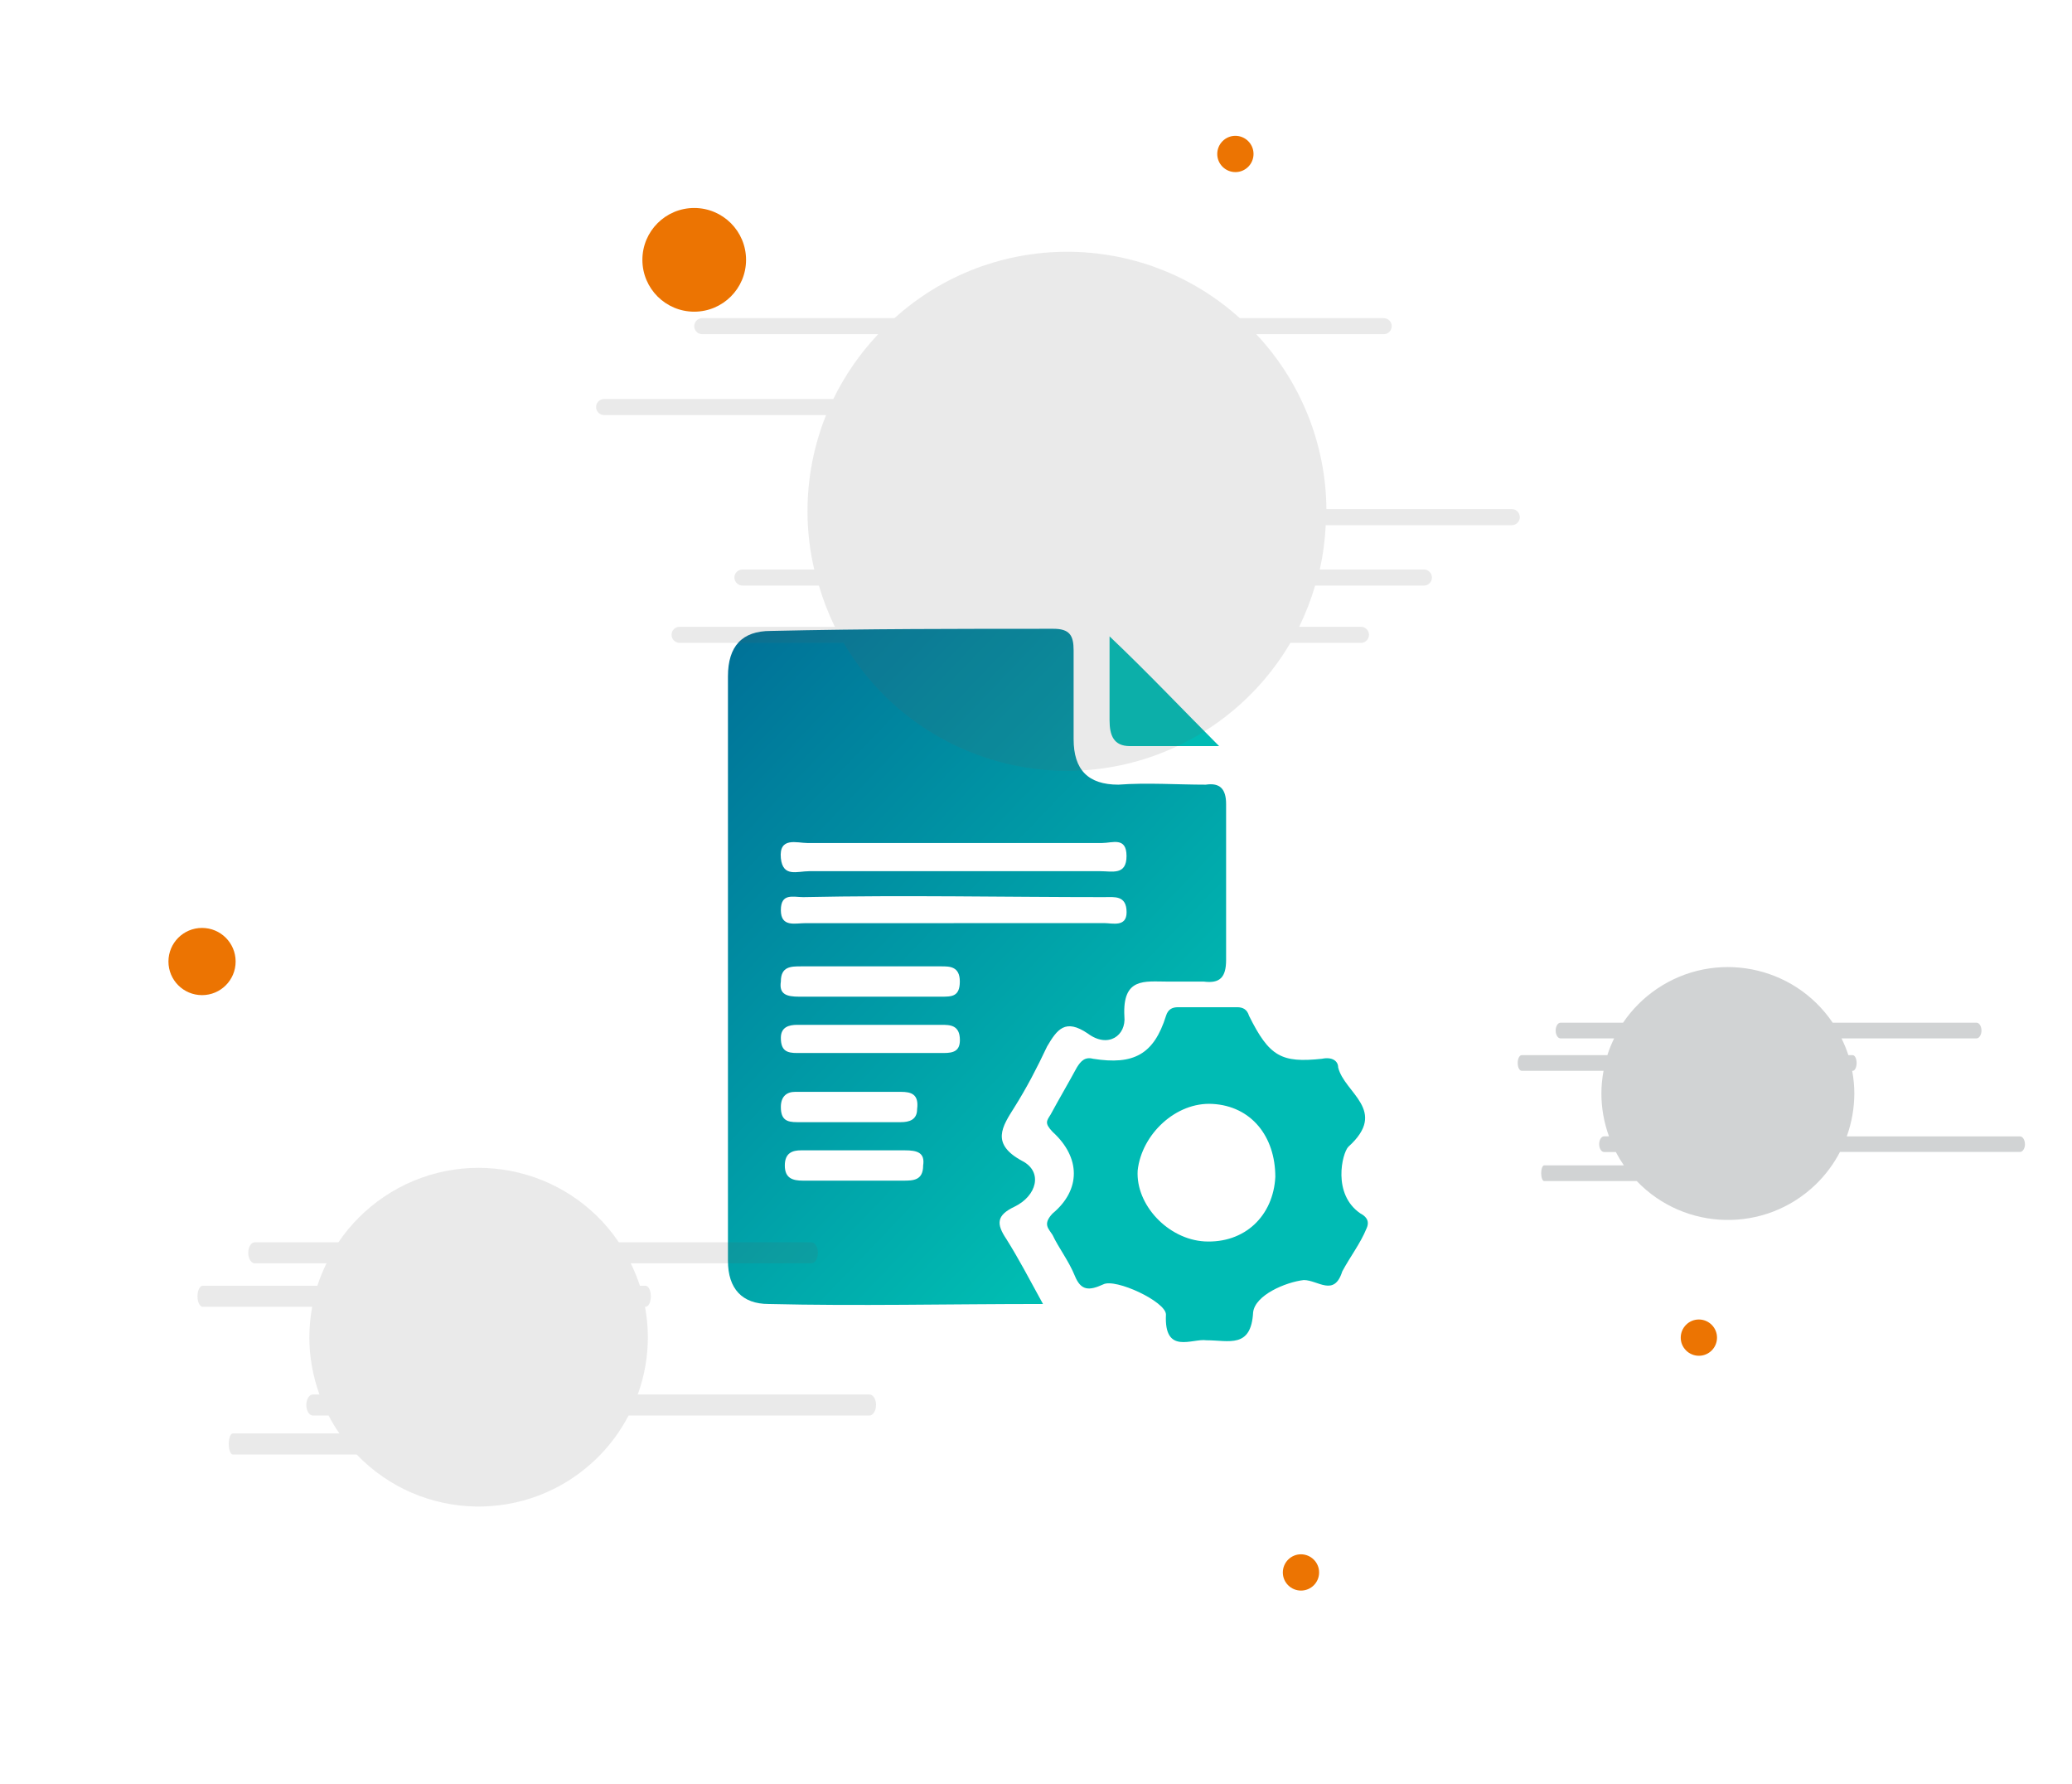 <?xml version="1.0" encoding="UTF-8"?>
<svg id="Calque_1" data-name="Calque 1" xmlns="http://www.w3.org/2000/svg" xmlns:xlink="http://www.w3.org/1999/xlink" viewBox="0 0 309 266">
  <defs>
    <style>
      .cls-1 {
        fill: none;
      }

      .cls-1, .cls-2, .cls-3, .cls-4, .cls-5, .cls-6 {
        stroke-width: 0px;
      }

      .cls-2 {
        fill: #d1d3d4;
      }

      .cls-7 {
        clip-path: url(#clippath-1);
      }

      .cls-3 {
        fill: #00bbb4;
      }

      .cls-3, .cls-4 {
        fill-rule: evenodd;
      }

      .cls-4 {
        fill: url(#Dégradé_sans_nom_69);
      }

      .cls-8 {
        clip-path: url(#clippath);
      }

      .cls-5 {
        fill: #606060;
      }

      .cls-6 {
        fill: #ec7402;
      }

      .cls-9 {
        opacity: .13;
      }
    </style>
    <linearGradient id="Dégradé_sans_nom_69" data-name="Dégradé sans nom 69" x1="98.03" y1="108.43" x2="171.01" y2="178.28" gradientUnits="userSpaceOnUse">
      <stop offset="0" stop-color="#007298"/>
      <stop offset="1" stop-color="#00bfb3"/>
    </linearGradient>
    <clipPath id="clippath">
      <rect class="cls-1" x="-2.36" y="170.6" width="164.82" height="78.76"/>
    </clipPath>
    <clipPath id="clippath-1">
      <rect class="cls-1" x="57.07" y="12.79" width="201.39" height="105.69"/>
    </clipPath>
  </defs>
  <path class="cls-4" d="M127.97,176.03h6.67c1.52,0,3.03,0,3.03-2.26.3-1.94-.91-2.26-2.73-2.26h-15.47c-1.21,0-2.43.32-2.43,2.26s1.21,2.26,2.73,2.26h8.19M126.76,167.31h7.58c1.21,0,2.43-.32,2.43-1.94.3-2.26-.91-2.58-2.43-2.58h-15.77c-1.21,0-2.12.65-2.12,2.26,0,1.94.91,2.26,2.43,2.26h7.88M130.1,152.8h-11.22c-1.21,0-2.43.32-2.43,1.94,0,1.94.91,2.26,2.43,2.26h21.84c1.52,0,2.43-.32,2.43-1.94,0-2.26-1.52-2.26-2.73-2.26h-10.31M129.49,144.08h-10.01c-1.52,0-3.03,0-3.03,2.26-.3,1.94.91,2.26,2.73,2.26h21.23c1.52,0,2.73,0,2.73-2.26s-1.52-2.26-2.73-2.26h-10.92M142.23,137.63h22.44c1.21,0,3.34.65,3.34-1.61,0-2.58-1.82-2.26-3.34-2.26-14.86,0-29.72-.32-44.88,0-1.52,0-3.34-.65-3.34,1.94s2.12,1.94,3.64,1.94h22.14M142.53,129.89h21.53c1.82,0,3.94.65,3.94-2.26s-2.12-1.94-3.64-1.94h-43.97c-1.52,0-4.25-.97-3.94,2.26.3,2.9,2.43,1.94,4.25,1.94h21.84M155.57,194.42c-14.25,0-27.6.32-40.94,0-3.94,0-6.07-2.26-6.07-6.45v-87.12c0-4.52,2.12-6.78,6.37-6.78,14.25-.32,28.2-.32,42.15-.32,2.43,0,3.03.97,3.03,3.23v13.23c0,4.52,2.12,6.78,6.67,6.78,4.25-.32,8.79,0,13.04,0,2.12-.32,3.03.65,3.03,2.9v23.23c0,2.58-.91,3.55-3.34,3.23h-5.46c-3.34,0-6.67-.65-6.37,5.16.3,2.9-2.43,4.84-5.46,2.58-3.34-2.26-4.55-.65-6.07,1.94-1.52,3.23-3.03,6.13-4.85,9.03-1.82,2.9-3.64,5.49,1.21,8.07,3.03,1.61,2.12,5.16-1.21,6.78-2.73,1.29-2.73,2.58-1.21,4.84,1.82,2.9,3.34,5.81,5.46,9.68"/>
  <path class="cls-3" d="M179.62,185.09c6.04.32,10.27-3.84,10.57-9.61,0-6.09-3.62-10.57-9.36-10.89-5.44-.32-10.57,4.49-11.17,9.93-.3,5.13,4.53,10.25,9.97,10.57M179.92,199.83c-2.11-.32-6.34,2.24-6.04-3.84,0-1.92-7.55-5.45-9.36-4.49-2.11.96-3.32.96-4.23-1.28-.91-2.24-2.42-4.17-3.32-6.09-.6-.96-1.51-1.6,0-3.2,4.23-3.52,4.23-8.33,0-12.18-1.21-1.28-.91-1.6-.3-2.56,1.21-2.24,2.72-4.81,3.93-7.05.6-.96,1.21-1.6,2.42-1.28,6.04.96,9.06-.64,10.87-6.41.3-.96.91-1.28,1.81-1.28h8.76c.91,0,1.51.32,1.81,1.28,3.02,6.09,4.83,7.05,10.87,6.41,1.51-.32,2.42.32,2.42,1.28.91,3.84,7.55,6.41,1.51,11.85-.91.96-2.42,7.05,1.81,9.93.6.32,1.51.96.91,2.24-.91,2.24-2.42,4.17-3.62,6.41-1.21,3.84-3.62,1.28-5.74,1.28-2.72.32-7.25,2.24-7.55,4.81-.3,5.45-3.62,4.17-6.95,4.17"/>
  <path class="cls-3" d="M165.47,94.88c5.75,5.45,10.89,10.91,16.34,16.36h-13.31c-2.42,0-3.03-1.6-3.03-3.85v-12.51"/>
  <g id="Groupe_411-3" data-name="Groupe 411-3">
    <path id="Tracé_436-3" data-name="Tracé 436-3" class="cls-6" d="M103.53,46.47c4.27,0,7.73-3.46,7.73-7.73s-3.46-7.73-7.73-7.73-7.73,3.46-7.73,7.73h0c0,4.27,3.46,7.73,7.73,7.73"/>
  </g>
  <g id="Groupe_412-3" data-name="Groupe 412-3">
    <path id="Tracé_437-3" data-name="Tracé 437-3" class="cls-6" d="M30.13,148.37c2.77,0,5.01-2.24,5.01-5.01,0-2.77-2.24-5.01-5.01-5.01-2.77,0-5.01,2.24-5.01,5.01,0,0,0,0,0,0,0,2.77,2.24,5.01,5.01,5.01h0"/>
  </g>
  <g id="Groupe_413-3" data-name="Groupe 413-3" class="cls-9">
    <g id="Groupe_225-3" data-name="Groupe 225-3">
      <g class="cls-8">
        <g id="Groupe_224-3" data-name="Groupe 224-3">
          <g id="Groupe_223-3" data-name="Groupe 223-3">
            <path id="Tracé_435-3" data-name="Tracé 435-3" class="cls-5" d="M130.65,209.48c0-.87-.44-1.57-.98-1.57h-34.56c1-2.74,1.51-5.63,1.51-8.54,0-1.52-.15-3.04-.43-4.53h.09c.44,0,.78-.7.78-1.57s-.35-1.57-.78-1.57h-.85c-.37-1.14-.83-2.26-1.36-3.34h26.93c.54,0,.98-.7.98-1.57s-.44-1.57-.98-1.57h-28.71c-7.82-11.55-23.51-14.57-35.06-6.76-2.66,1.8-4.96,4.1-6.76,6.76h-12.47c-.54,0-.98.7-.98,1.57s.44,1.57.98,1.57h10.69c-.53,1.08-.99,2.19-1.36,3.34h-17.1c-.43,0-.78.7-.78,1.57s.35,1.57.78,1.57h16.33c-.28,1.49-.42,3.01-.43,4.53,0,2.91.52,5.8,1.51,8.54h-.98c-.54,0-.98.7-.98,1.57s.44,1.57.98,1.57h2.34c.48.92,1.02,1.81,1.61,2.67h-15.9c-.33,0-.6.7-.6,1.57s.27,1.57.6,1.57h18.48c9.64,10.05,25.59,10.38,35.64.74,1.98-1.9,3.64-4.11,4.91-6.55h35.92c.54,0,.98-.7.98-1.57"/>
          </g>
        </g>
      </g>
    </g>
  </g>
  <polyline class="cls-1" points="336.16 201.62 196.89 201.62 196.89 135.6"/>
  <g id="Groupe_415-3" data-name="Groupe 415-3" class="cls-9">
    <g id="Groupe_217-3" data-name="Groupe 217-3">
      <g class="cls-7">
        <g id="Groupe_216-3" data-name="Groupe 216-3">
          <g id="Groupe_215-3" data-name="Groupe 215-3">
            <path id="Tracé_433-3" data-name="Tracé 433-3" class="cls-5" d="M226.65,77.1c0-.66-.54-1.2-1.2-1.2h-27.64c-.08-9.7-3.82-19.01-10.46-26.07h19c.66,0,1.2-.53,1.2-1.2,0,0,0,0,0,0,0-.66-.54-1.2-1.2-1.2h-21.46c-14.63-13.19-36.86-13.19-51.49,0h-28.67c-.66,0-1.2.54-1.2,1.2h0c0,.66.54,1.2,1.2,1.2h26.23c-2.71,2.86-4.96,6.12-6.69,9.66h-34.18c-.66,0-1.2.54-1.2,1.2,0,0,0,0,0,0,0,.66.54,1.2,1.2,1.2h33.1c-1.83,4.56-2.77,9.43-2.77,14.34,0,2.92.34,5.83,1.01,8.68h-10.71c-.66,0-1.2.53-1.2,1.19,0,0,0,0,0,0,0,.67.54,1.2,1.2,1.21h11.4c.62,2.11,1.41,4.16,2.38,6.14h-23.15c-.66,0-1.2.53-1.2,1.19,0,0,0,0,0,.01,0,.66.54,1.2,1.2,1.2,0,0,0,0,0,0h24.46c10.8,18.4,34.47,24.56,52.87,13.76,5.69-3.34,10.42-8.07,13.76-13.76h10.52c.66,0,1.2-.54,1.2-1.2s-.54-1.2-1.2-1.2h-9.21c.96-1.98,1.76-4.03,2.38-6.14h16.22c.66,0,1.2-.54,1.2-1.2s-.54-1.2-1.2-1.2h-15.53c.49-2.17.78-4.39.89-6.61h27.75c.66,0,1.2-.54,1.2-1.2"/>
          </g>
        </g>
      </g>
    </g>
  </g>
  <g id="Groupe_417-3" data-name="Groupe 417-3">
    <path id="Tracé_441-6" data-name="Tracé 441-6" class="cls-6" d="M194.02,237.15c-1.49,0-2.71-1.21-2.71-2.7,0-1.49,1.21-2.71,2.7-2.71,1.49,0,2.71,1.21,2.71,2.7,0,0,0,0,0,.01,0,1.49-1.21,2.7-2.7,2.7"/>
  </g>
  <g id="Groupe_418-3" data-name="Groupe 418-3">
    <path id="Tracé_439-3" data-name="Tracé 439-3" class="cls-6" d="M184.24,25.66c-1.49,0-2.71-1.21-2.71-2.7,0-1.49,1.21-2.71,2.7-2.71,1.49,0,2.71,1.21,2.71,2.7,0,0,0,0,0,.01,0,1.49-1.21,2.7-2.7,2.7"/>
  </g>
  <g id="Groupe_220-3" data-name="Groupe 220-3">
    <g id="Groupe_219-3" data-name="Groupe 219-3">
      <path id="Tracé_434-3" data-name="Tracé 434-3" class="cls-2" d="M301.98,170.6c0-.65-.33-1.17-.74-1.17h-25.83c.74-2.05,1.12-4.21,1.13-6.38,0-1.14-.11-2.27-.32-3.39h.07c.32,0,.59-.52.59-1.17s-.26-1.17-.59-1.17h-.64c-.28-.86-.62-1.69-1.02-2.5h20.13c.4,0,.74-.53.74-1.17s-.33-1.17-.73-1.17h-21.46c-5.84-8.63-17.58-10.89-26.21-5.05-1.99,1.35-3.7,3.06-5.05,5.05h-9.32c-.41,0-.73.53-.73,1.17s.32,1.17.73,1.17h7.99c-.4.81-.74,1.64-1.01,2.5h-12.78c-.33,0-.59.52-.59,1.17s.26,1.16.59,1.16h12.21c-.21,1.12-.32,2.25-.32,3.39,0,2.18.39,4.34,1.13,6.38h-.73c-.41,0-.73.53-.73,1.17s.33,1.17.73,1.17h1.75c.36.69.76,1.35,1.2,1.99h-11.89c-.24,0-.44.53-.44,1.17s.2,1.17.44,1.17h13.81c7.2,7.51,19.13,7.76,26.64.56,1.48-1.42,2.72-3.08,3.67-4.9h26.85c.41,0,.74-.53.74-1.17"/>
    </g>
  </g>
  <rect class="cls-1" x="194.52" y="140.64" width="139.27" height="66.02"/>
  <g id="Groupe_416-3" data-name="Groupe 416-3">
    <path id="Tracé_441-5" data-name="Tracé 441-5" class="cls-6" d="M253.36,202.14c-1.49,0-2.71-1.21-2.71-2.7,0-1.49,1.21-2.71,2.7-2.71,1.49,0,2.71,1.21,2.71,2.7,0,0,0,0,0,.01,0,1.49-1.21,2.7-2.7,2.7"/>
  </g>
</svg>